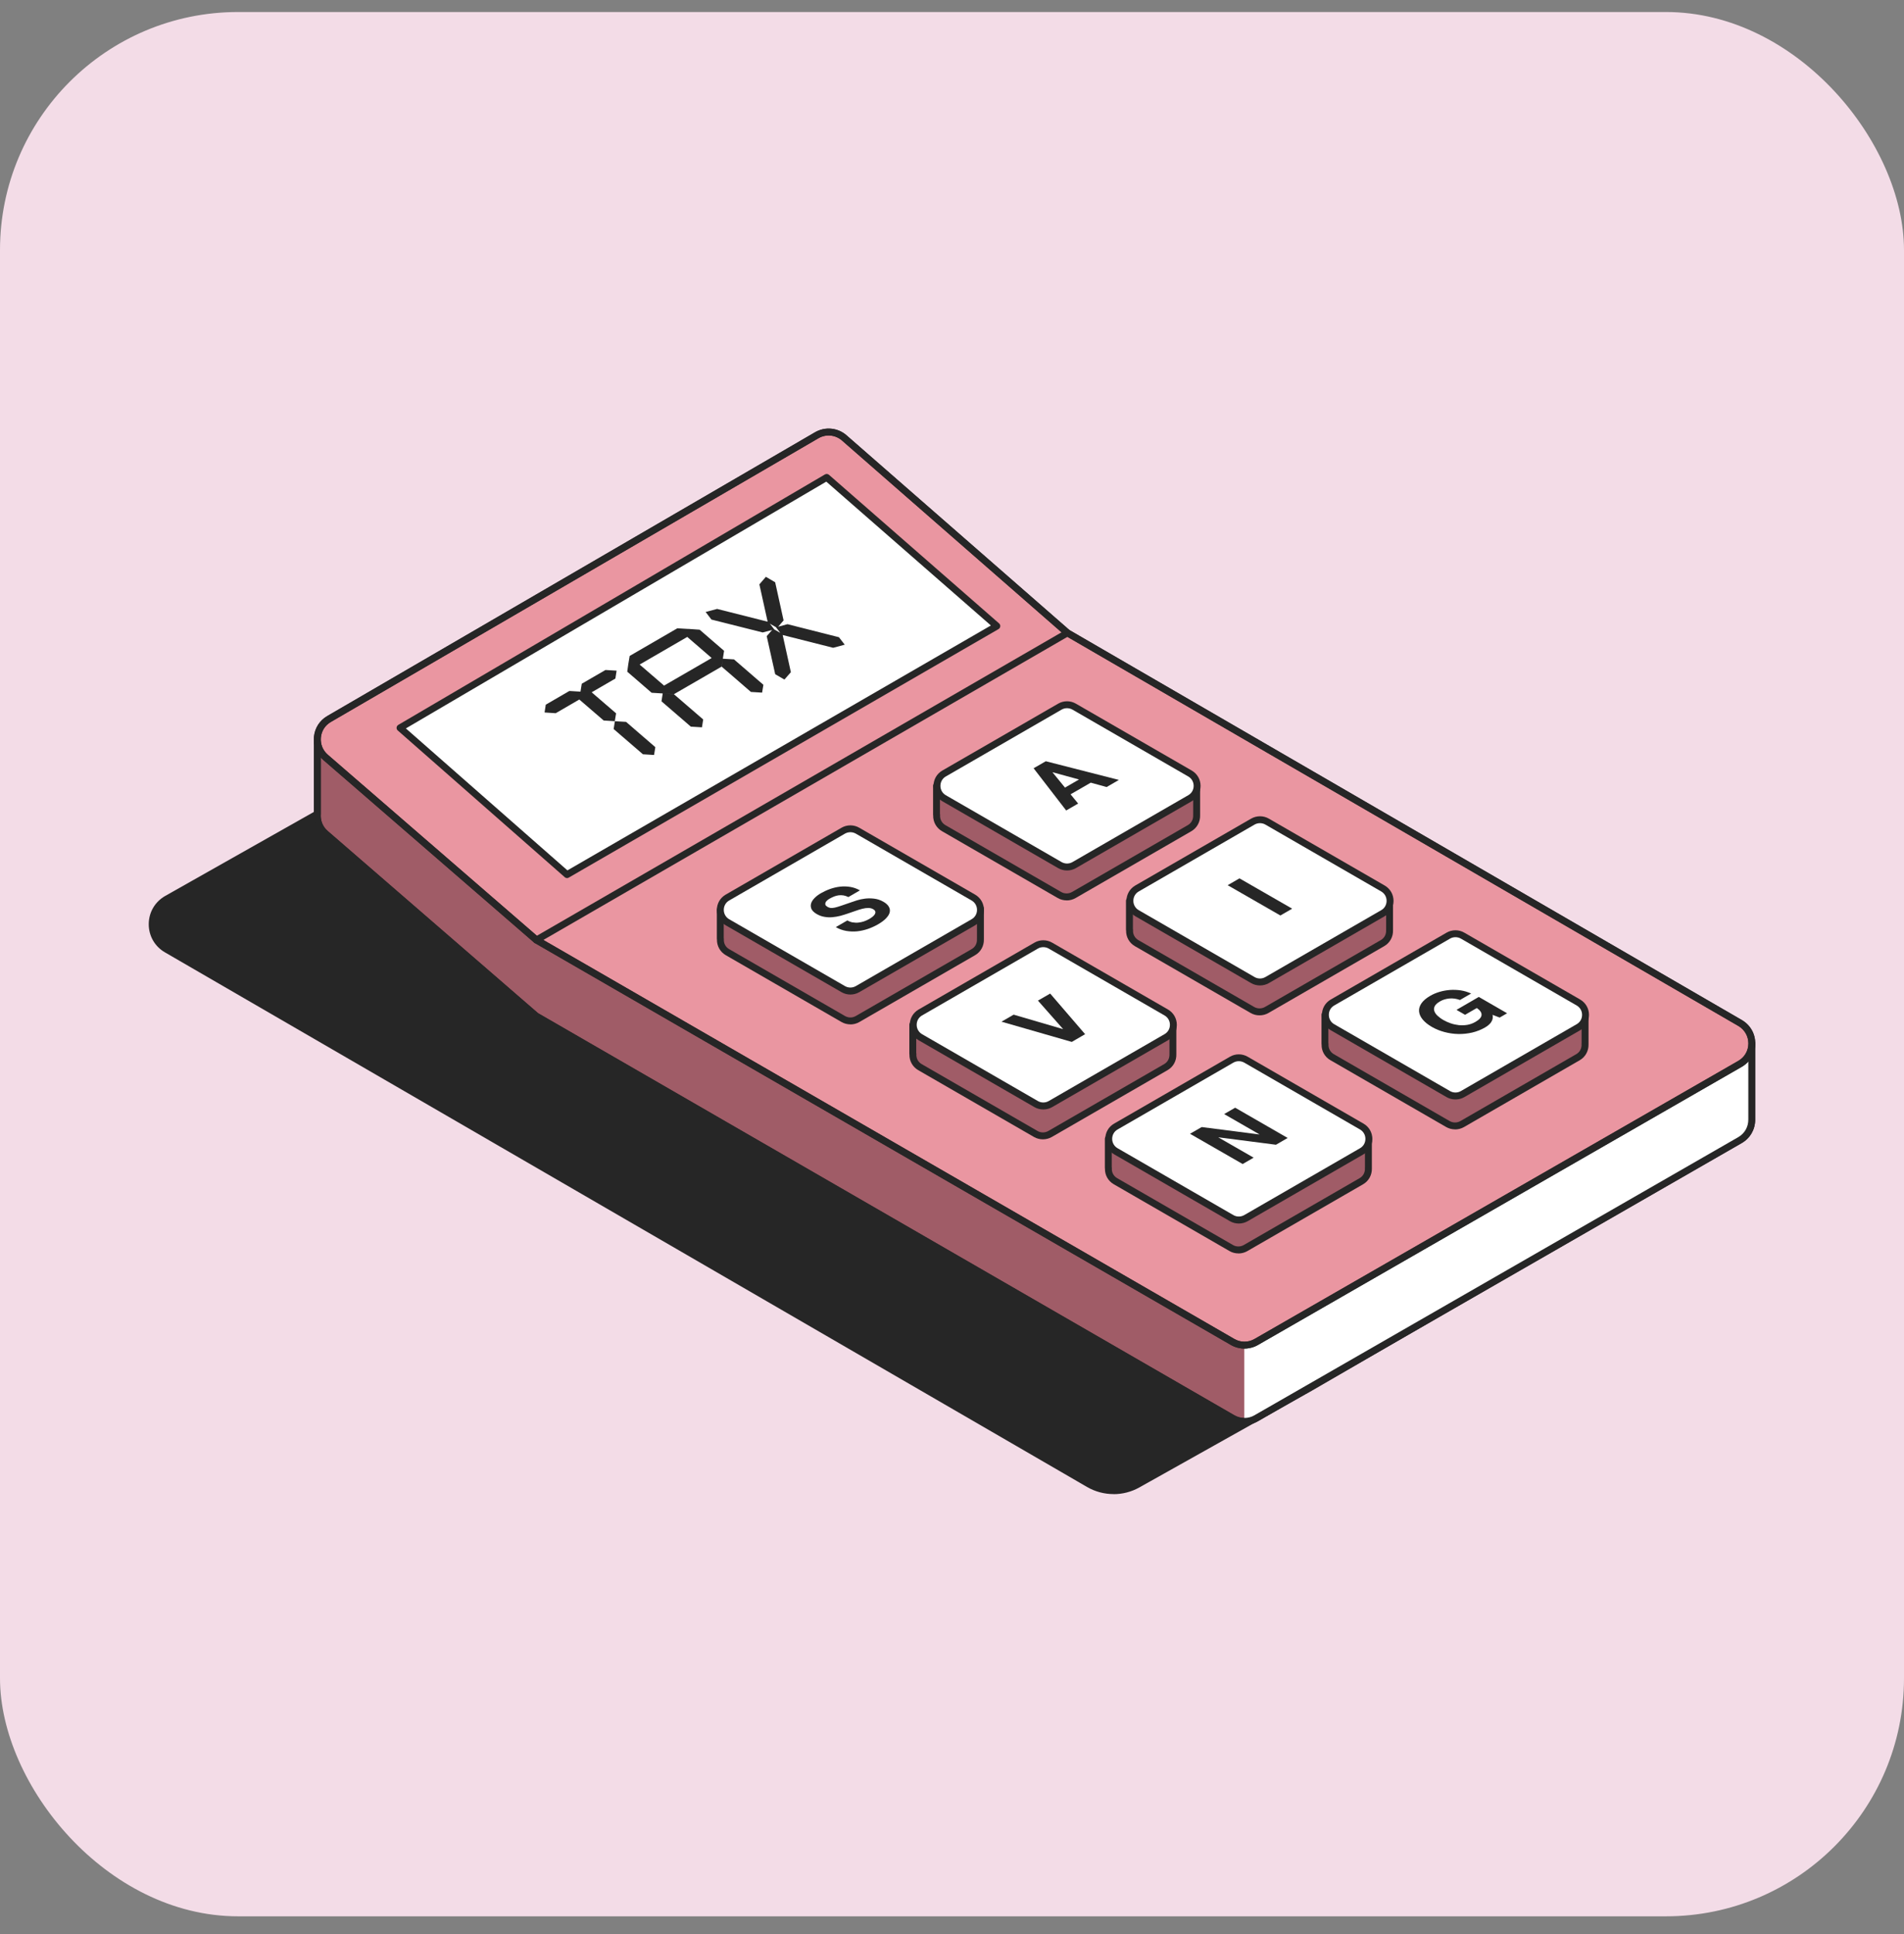 <svg width="64" height="65" viewBox="0 0 64 65" fill="none" xmlns="http://www.w3.org/2000/svg">
<rect x="0" y="0" width="64" height="65" fill="#808080" stroke="none"/>
<rect y="0.404" width="64" height="64" rx="8" fill="#F3DCE7"/>
<path d="M44.029 46.641L38.237 49.889C37.728 50.174 37.107 50.169 36.603 49.876L5.605 31.909C4.95 31.529 4.955 30.582 5.614 30.209L21.948 20.98L58.163 38.439L44.029 46.641Z" fill="#262626"/>
<path d="M37.431 50.214C37.124 50.214 36.817 50.135 36.544 49.977L5.546 32.008C5.202 31.81 4.998 31.453 5 31.056C5.002 30.658 5.211 30.304 5.557 30.109L21.891 20.879C21.923 20.86 21.964 20.859 21.999 20.876L58.214 38.336C58.253 38.354 58.277 38.393 58.279 38.436C58.281 38.48 58.259 38.52 58.221 38.542L44.088 46.744L38.296 49.991C38.029 50.14 37.73 50.216 37.432 50.216L37.431 50.214ZM21.953 21.11L5.671 30.31C5.399 30.464 5.234 30.743 5.233 31.056C5.231 31.369 5.392 31.65 5.662 31.807L36.66 49.774C37.127 50.044 37.71 50.048 38.18 49.785L43.972 46.539L57.914 38.447L21.953 21.11Z" fill="#262626"/>
<path d="M58.883 35.072L55.525 35.226L35.88 23.834L28.376 17.279C28.12 17.056 27.749 17.02 27.454 17.191L15.43 24.184L10.668 24.918V27.342C10.646 27.584 10.733 27.835 10.938 28.012L18.031 34.154L41.431 47.664C41.676 47.805 41.979 47.805 42.224 47.664L58.485 38.318C58.753 38.164 58.885 37.892 58.882 37.622V35.072H58.883Z" fill="#A05C67"/>
<path d="M41.83 47.888C41.673 47.888 41.515 47.847 41.376 47.767L17.975 34.257C17.975 34.257 17.962 34.249 17.956 34.244L10.863 28.102C10.64 27.908 10.527 27.627 10.553 27.332V24.919C10.553 24.862 10.595 24.814 10.651 24.805L15.391 24.074L27.397 17.091C27.735 16.894 28.159 16.936 28.453 17.192L35.948 23.739L55.552 35.108L58.877 34.956C58.908 34.954 58.939 34.965 58.962 34.989C58.986 35.01 58.998 35.041 58.998 35.072V37.622C58.998 37.622 58.998 37.629 58.998 37.633C58.998 37.961 58.828 38.254 58.542 38.419L42.283 47.765C42.143 47.846 41.986 47.886 41.83 47.886V47.888ZM18.1 34.06L41.492 47.565C41.7 47.686 41.96 47.686 42.168 47.565L58.428 38.219C58.643 38.095 58.769 37.873 58.767 37.625C58.767 37.62 58.767 37.615 58.767 37.612V35.196L55.529 35.345C55.508 35.348 55.484 35.34 55.466 35.33L35.821 23.938C35.821 23.938 35.808 23.93 35.802 23.925L28.298 17.37C28.079 17.18 27.763 17.149 27.512 17.294L15.487 24.288C15.475 24.296 15.461 24.301 15.447 24.302L10.784 25.022V27.345C10.764 27.574 10.848 27.784 11.015 27.928L18.099 34.063L18.1 34.06Z" fill="#262626"/>
<path d="M41.824 47.771V45.209L58.884 35.072V38.048L41.824 47.771Z" fill="white"/>
<path d="M41.83 47.887C41.674 47.887 41.515 47.847 41.376 47.766L17.975 34.256C17.975 34.256 17.963 34.248 17.956 34.244L10.863 28.101C10.64 27.907 10.527 27.627 10.553 27.332V24.919C10.553 24.862 10.595 24.814 10.651 24.804L15.392 24.074L27.397 17.091C27.735 16.894 28.159 16.936 28.453 17.192L35.948 23.739L55.553 35.107L58.877 34.956C58.909 34.954 58.94 34.965 58.963 34.988C58.986 35.01 58.998 35.041 58.998 35.072V37.621C58.998 37.621 58.998 37.629 58.998 37.632C58.998 37.961 58.828 38.254 58.543 38.418L42.283 47.765C42.144 47.845 41.987 47.886 41.83 47.886V47.887ZM18.101 34.059L41.492 47.565C41.7 47.685 41.961 47.685 42.168 47.565L58.428 38.218C58.643 38.094 58.769 37.872 58.767 37.624C58.767 37.62 58.767 37.615 58.767 37.612V35.196L55.529 35.345C55.508 35.348 55.484 35.34 55.466 35.329L35.821 23.937C35.821 23.937 35.809 23.93 35.803 23.925L28.298 17.37C28.08 17.179 27.763 17.148 27.512 17.294L15.488 24.288C15.475 24.296 15.461 24.3 15.447 24.302L10.784 25.021V27.344C10.764 27.574 10.848 27.783 11.015 27.927L18.099 34.062L18.101 34.059Z" fill="#262626"/>
<path d="M35.88 21.272L58.489 34.383C59.017 34.69 59.016 35.453 58.486 35.757L42.224 45.103C41.979 45.245 41.677 45.245 41.432 45.103L18.033 31.592L10.94 25.449C10.529 25.093 10.589 24.438 11.061 24.164L27.457 14.627C27.751 14.456 28.12 14.492 28.378 14.715L35.882 21.27L35.88 21.272Z" fill="#EA96A1"/>
<path d="M41.83 45.324C41.674 45.324 41.515 45.283 41.376 45.203L17.975 31.693C17.975 31.693 17.963 31.685 17.956 31.68L10.863 25.538C10.639 25.342 10.525 25.062 10.553 24.765C10.581 24.469 10.744 24.213 11.001 24.064L27.397 14.527C27.735 14.331 28.159 14.372 28.453 14.628L35.948 21.175L58.547 34.281C58.831 34.445 59.002 34.74 59 35.069C59 35.397 58.829 35.692 58.544 35.856L42.283 45.203C42.143 45.283 41.987 45.324 41.83 45.324ZM18.101 31.496L41.492 45.001C41.7 45.122 41.961 45.122 42.168 45.001L58.429 35.655C58.642 35.532 58.769 35.314 58.769 35.069C58.769 34.824 58.643 34.605 58.432 34.481L35.823 21.371C35.823 21.371 35.81 21.363 35.804 21.358L28.3 14.803C28.081 14.613 27.765 14.582 27.514 14.727L11.119 24.265C10.928 24.376 10.806 24.565 10.786 24.787C10.766 25.007 10.849 25.217 11.017 25.363L18.101 31.497V31.496Z" fill="#262626"/>
<path d="M18.032 31.708C17.992 31.708 17.953 31.688 17.932 31.649C17.899 31.593 17.919 31.522 17.974 31.491L35.821 21.171C35.877 21.138 35.948 21.159 35.979 21.213C36.012 21.269 35.992 21.34 35.937 21.371L18.09 31.691C18.071 31.702 18.051 31.707 18.032 31.707V31.708Z" fill="#262626"/>
<path d="M32.952 31.549H32.956V30.538L31.211 30.501L28.824 29.122C28.675 29.037 28.492 29.037 28.343 29.122L25.85 30.561L24.211 30.58V31.549H24.215C24.203 31.723 24.279 31.901 24.451 32L28.343 34.247C28.492 34.333 28.675 34.333 28.824 34.247L32.717 32C32.889 31.901 32.965 31.723 32.952 31.549Z" fill="#A05C67"/>
<path d="M28.584 34.427C28.48 34.427 28.378 34.401 28.286 34.348L24.394 32.101C24.206 31.992 24.095 31.792 24.099 31.575C24.098 31.567 24.096 31.558 24.096 31.549V30.58C24.096 30.516 24.147 30.463 24.211 30.463L25.82 30.445L28.288 29.021C28.472 28.914 28.7 28.914 28.885 29.021L31.245 30.384L32.959 30.422C33.022 30.422 33.072 30.474 33.072 30.538V31.549C33.072 31.549 33.072 31.561 33.072 31.567C33.078 31.789 32.968 31.992 32.777 32.102L28.885 34.349C28.793 34.402 28.689 34.429 28.587 34.429L28.584 34.427ZM24.327 31.519C24.33 31.532 24.332 31.544 24.332 31.557C24.321 31.701 24.387 31.828 24.51 31.899L28.402 34.146C28.516 34.212 28.654 34.212 28.767 34.146L32.659 31.899C32.782 31.83 32.848 31.701 32.838 31.557C32.838 31.546 32.838 31.535 32.839 31.524V30.649L31.209 30.614C31.189 30.614 31.171 30.608 31.153 30.598L28.767 29.221C28.654 29.156 28.516 29.156 28.402 29.221L25.909 30.66C25.892 30.67 25.872 30.676 25.852 30.676L24.327 30.693V31.518V31.519Z" fill="#262626"/>
<path d="M32.717 30.996L28.824 33.243C28.675 33.329 28.492 33.329 28.343 33.243L24.451 30.996C24.13 30.812 24.13 30.35 24.451 30.163L28.343 27.916C28.492 27.831 28.675 27.831 28.824 27.916L32.717 30.163C33.038 30.348 33.038 30.81 32.717 30.996Z" fill="white"/>
<path d="M28.584 33.425C28.48 33.425 28.378 33.398 28.286 33.345L24.394 31.098C24.208 30.99 24.096 30.797 24.096 30.582C24.096 30.366 24.208 30.173 24.394 30.066L28.286 27.819C28.471 27.712 28.699 27.712 28.883 27.819L32.776 30.066C32.963 30.174 33.073 30.366 33.073 30.582C33.073 30.797 32.962 30.991 32.776 31.098L28.883 33.345C28.792 33.398 28.688 33.425 28.585 33.425H28.584ZM28.584 27.969C28.52 27.969 28.458 27.985 28.402 28.017L24.51 30.264C24.397 30.329 24.329 30.447 24.329 30.579C24.329 30.711 24.397 30.828 24.51 30.894L28.402 33.141C28.516 33.206 28.654 33.206 28.767 33.141L32.659 30.894C32.774 30.828 32.841 30.711 32.841 30.579C32.841 30.447 32.772 30.329 32.659 30.264L28.767 28.017C28.711 27.985 28.647 27.969 28.585 27.969H28.584Z" fill="#262626"/>
<path d="M28.669 31C28.733 31.011 28.796 31.014 28.858 31.006C28.92 30.999 28.982 30.986 29.044 30.965C29.106 30.943 29.164 30.916 29.216 30.887C29.252 30.867 29.288 30.842 29.322 30.816C29.358 30.789 29.384 30.76 29.403 30.73C29.421 30.701 29.429 30.67 29.423 30.639C29.416 30.608 29.392 30.58 29.347 30.555C29.299 30.527 29.243 30.515 29.182 30.515C29.12 30.515 29.055 30.526 28.984 30.543C28.913 30.56 28.838 30.585 28.758 30.613C28.678 30.642 28.596 30.67 28.511 30.698C28.426 30.727 28.339 30.755 28.25 30.779C28.162 30.802 28.072 30.817 27.982 30.825C27.892 30.833 27.804 30.83 27.714 30.814C27.624 30.8 27.539 30.769 27.456 30.721C27.365 30.668 27.304 30.611 27.276 30.549C27.249 30.487 27.245 30.425 27.264 30.361C27.284 30.298 27.325 30.237 27.384 30.177C27.444 30.118 27.515 30.064 27.598 30.017C27.694 29.963 27.794 29.915 27.905 29.876C28.015 29.837 28.125 29.812 28.239 29.799C28.354 29.786 28.468 29.789 28.581 29.808C28.694 29.826 28.801 29.865 28.905 29.924L28.517 30.149C28.46 30.121 28.405 30.102 28.35 30.093C28.295 30.084 28.241 30.084 28.19 30.09C28.137 30.098 28.086 30.11 28.036 30.13C27.987 30.151 27.937 30.174 27.887 30.202C27.855 30.22 27.826 30.24 27.801 30.264C27.774 30.287 27.757 30.31 27.748 30.335C27.739 30.36 27.737 30.385 27.745 30.408C27.753 30.431 27.776 30.454 27.815 30.478C27.85 30.498 27.884 30.51 27.92 30.515C27.956 30.52 28.002 30.515 28.061 30.503C28.12 30.49 28.193 30.468 28.283 30.437C28.373 30.406 28.488 30.368 28.63 30.318C28.671 30.302 28.73 30.282 28.809 30.258C28.888 30.233 28.975 30.214 29.072 30.202C29.17 30.189 29.272 30.189 29.381 30.202C29.488 30.214 29.592 30.248 29.693 30.306C29.775 30.352 29.834 30.405 29.871 30.464C29.908 30.523 29.921 30.585 29.908 30.651C29.896 30.718 29.855 30.786 29.79 30.856C29.725 30.927 29.629 30.999 29.505 31.07C29.404 31.127 29.296 31.177 29.176 31.219C29.058 31.259 28.936 31.287 28.812 31.3C28.688 31.312 28.564 31.307 28.441 31.286C28.319 31.264 28.202 31.222 28.094 31.159L28.483 30.934C28.544 30.968 28.605 30.991 28.669 31.002V31Z" fill="#262626"/>
<path d="M40.22 27.38H40.223V26.369L38.479 26.332L36.092 24.953C35.943 24.868 35.76 24.868 35.611 24.953L33.118 26.392L31.479 26.411V27.38H31.483C31.471 27.554 31.547 27.732 31.719 27.831L35.611 30.078C35.76 30.164 35.943 30.164 36.092 30.078L39.984 27.831C40.157 27.732 40.233 27.554 40.22 27.38Z" fill="#A05C67"/>
<path d="M35.852 30.26C35.748 30.26 35.646 30.234 35.554 30.181L31.662 27.934C31.474 27.825 31.363 27.625 31.367 27.408C31.366 27.401 31.364 27.391 31.364 27.382V26.413C31.364 26.349 31.415 26.296 31.479 26.296L33.088 26.278L35.556 24.854C35.739 24.747 35.968 24.747 36.153 24.854L38.513 26.217L40.227 26.255C40.29 26.255 40.34 26.307 40.34 26.371V27.382C40.34 27.382 40.34 27.394 40.34 27.401C40.346 27.622 40.236 27.825 40.045 27.936L36.153 30.183C36.061 30.235 35.957 30.262 35.855 30.262L35.852 30.26ZM31.595 27.351C31.598 27.363 31.6 27.376 31.6 27.388C31.589 27.532 31.656 27.66 31.778 27.731L35.67 29.978C35.782 30.043 35.922 30.043 36.035 29.978L39.927 27.731C40.05 27.661 40.116 27.532 40.106 27.388C40.106 27.377 40.106 27.366 40.107 27.355V26.481L38.477 26.445C38.457 26.445 38.438 26.439 38.422 26.43L36.035 25.053C35.922 24.988 35.784 24.988 35.67 25.053L33.177 26.492C33.16 26.501 33.14 26.507 33.12 26.507L31.595 26.524V27.349V27.351Z" fill="#262626"/>
<path d="M39.999 26.828L36.106 29.075C35.958 29.161 35.775 29.161 35.626 29.075L31.733 26.828C31.412 26.644 31.412 26.182 31.733 25.996L35.626 23.748C35.775 23.663 35.958 23.663 36.106 23.748L39.999 25.996C40.32 26.18 40.32 26.642 39.999 26.828Z" fill="white"/>
<path d="M35.866 29.255C35.762 29.255 35.66 29.229 35.568 29.176L31.676 26.929C31.488 26.82 31.378 26.628 31.378 26.413C31.378 26.197 31.49 26.003 31.676 25.896L35.568 23.649C35.753 23.542 35.981 23.542 36.165 23.649L40.057 25.896C40.245 26.005 40.355 26.197 40.355 26.413C40.355 26.628 40.244 26.822 40.057 26.929L36.165 29.176C36.074 29.229 35.97 29.255 35.867 29.255H35.866ZM35.866 23.801C35.802 23.801 35.74 23.817 35.684 23.849L31.792 26.096C31.679 26.161 31.611 26.279 31.611 26.411C31.611 26.543 31.679 26.661 31.792 26.726L35.684 28.973C35.798 29.038 35.937 29.038 36.049 28.973L39.941 26.726C40.056 26.661 40.123 26.543 40.123 26.411C40.123 26.279 40.054 26.161 39.941 26.096L36.049 23.849C35.993 23.817 35.929 23.801 35.867 23.801H35.866Z" fill="#262626"/>
<path d="M35.153 25.584L37.61 26.212L37.198 26.451L36.664 26.304L35.985 26.696L36.24 27.006L35.838 27.239L34.743 25.82L35.153 25.584ZM36.267 26.197L35.385 25.955L35.38 25.958L35.798 26.47L36.267 26.199V26.197Z" fill="#262626"/>
<path d="M39.422 35.412H39.425V34.401L37.681 34.364L35.294 32.985C35.145 32.9 34.962 32.9 34.813 32.985L32.32 34.424L30.681 34.443V35.412H30.685C30.673 35.586 30.749 35.764 30.921 35.864L34.813 38.111C34.962 38.196 35.145 38.196 35.294 38.111L39.187 35.864C39.359 35.764 39.435 35.586 39.422 35.412Z" fill="#A05C67"/>
<path d="M35.054 38.291C34.95 38.291 34.847 38.264 34.756 38.212L30.863 35.965C30.676 35.856 30.564 35.656 30.569 35.439C30.567 35.431 30.566 35.422 30.566 35.413V34.443C30.566 34.38 30.617 34.327 30.681 34.327L32.29 34.309L34.758 32.885C34.94 32.778 35.17 32.778 35.355 32.885L37.715 34.248L39.428 34.285C39.492 34.285 39.541 34.338 39.541 34.402V35.413C39.541 35.413 39.541 35.425 39.541 35.431C39.548 35.653 39.438 35.855 39.247 35.965L35.355 38.212C35.263 38.264 35.159 38.291 35.057 38.291H35.054ZM30.798 35.383C30.802 35.396 30.803 35.408 30.803 35.42C30.792 35.565 30.859 35.692 30.981 35.763L34.874 38.01C34.985 38.075 35.125 38.075 35.238 38.01L39.131 35.763C39.253 35.693 39.318 35.565 39.309 35.42C39.309 35.41 39.309 35.399 39.31 35.388V34.515L37.681 34.479C37.66 34.479 37.642 34.473 37.625 34.464L35.238 33.087C35.125 33.021 34.987 33.021 34.874 33.087L32.38 34.526C32.363 34.535 32.343 34.541 32.323 34.541L30.798 34.558V35.383Z" fill="#262626"/>
<path d="M39.201 34.859L35.308 37.106C35.16 37.191 34.977 37.191 34.828 37.106L30.935 34.859C30.614 34.675 30.614 34.212 30.935 34.026L34.828 31.779C34.977 31.694 35.16 31.694 35.308 31.779L39.201 34.026C39.522 34.211 39.522 34.673 39.201 34.859Z" fill="white"/>
<path d="M35.068 37.287C34.964 37.287 34.862 37.261 34.77 37.208L30.878 34.961C30.69 34.853 30.58 34.66 30.58 34.445C30.58 34.229 30.692 34.035 30.878 33.928L34.77 31.681C34.955 31.574 35.183 31.574 35.367 31.681L39.26 33.928C39.447 34.037 39.557 34.229 39.557 34.445C39.557 34.66 39.446 34.854 39.26 34.961L35.367 37.208C35.276 37.261 35.172 37.287 35.07 37.287H35.068ZM35.068 31.832C35.005 31.832 34.942 31.847 34.887 31.88L30.994 34.127C30.88 34.192 30.813 34.31 30.813 34.442C30.813 34.574 30.881 34.691 30.994 34.757L34.887 37.004C34.998 37.069 35.138 37.069 35.251 37.004L39.143 34.757C39.258 34.691 39.325 34.574 39.325 34.442C39.325 34.31 39.257 34.192 39.143 34.127L35.251 31.88C35.195 31.847 35.132 31.832 35.07 31.832H35.068Z" fill="#262626"/>
<path d="M36.026 35.017L33.663 34.337L34.072 34.101L35.725 34.585L35.73 34.581L34.889 33.629L35.3 33.392L36.474 34.757L36.028 35.016L36.026 35.017Z" fill="#262626"/>
<path d="M46.705 31.245H46.708V30.234L44.963 30.197L42.577 28.818C42.428 28.733 42.245 28.733 42.096 28.818L39.602 30.257L37.963 30.276V31.245H37.968C37.955 31.419 38.031 31.597 38.204 31.696L42.096 33.943C42.245 34.028 42.428 34.028 42.577 33.943L46.469 31.696C46.641 31.597 46.717 31.419 46.705 31.245Z" fill="#A05C67"/>
<path d="M42.336 34.124C42.232 34.124 42.13 34.098 42.038 34.045L38.146 31.798C37.959 31.69 37.847 31.49 37.852 31.273C37.85 31.265 37.848 31.256 37.848 31.246V30.277C37.848 30.213 37.9 30.161 37.963 30.161L39.573 30.142L42.04 28.718C42.223 28.611 42.453 28.611 42.637 28.718L44.997 30.081L46.711 30.119C46.775 30.119 46.824 30.172 46.824 30.235V31.246C46.824 31.246 46.824 31.259 46.824 31.265C46.83 31.486 46.72 31.688 46.529 31.798L42.637 34.045C42.546 34.098 42.442 34.124 42.339 34.124H42.336ZM38.081 31.215C38.084 31.227 38.086 31.24 38.086 31.252C38.075 31.397 38.142 31.524 38.264 31.595L42.156 33.842C42.268 33.907 42.408 33.907 42.521 33.842L46.413 31.595C46.536 31.525 46.601 31.397 46.592 31.252C46.592 31.241 46.592 31.231 46.593 31.22V30.347L44.963 30.311C44.943 30.311 44.924 30.305 44.907 30.296L42.521 28.919C42.408 28.853 42.27 28.853 42.156 28.919L39.663 30.358C39.646 30.367 39.626 30.373 39.605 30.373L38.081 30.39V31.215Z" fill="#262626"/>
<path d="M46.484 30.692L42.592 32.939C42.443 33.024 42.26 33.024 42.111 32.939L38.219 30.692C37.898 30.508 37.898 30.045 38.219 29.859L42.111 27.612C42.26 27.527 42.443 27.527 42.592 27.612L46.484 29.859C46.805 30.044 46.805 30.506 46.484 30.692Z" fill="white"/>
<path d="M42.351 33.119C42.248 33.119 42.145 33.093 42.054 33.04L38.161 30.793C37.974 30.684 37.864 30.492 37.864 30.277C37.864 30.061 37.975 29.867 38.161 29.76L42.054 27.513C42.238 27.408 42.466 27.406 42.651 27.513L46.543 29.76C46.731 29.869 46.841 30.061 46.841 30.277C46.841 30.492 46.729 30.686 46.543 30.793L42.651 33.04C42.559 33.093 42.455 33.119 42.353 33.119H42.351ZM42.351 27.665C42.288 27.665 42.226 27.681 42.17 27.713L38.278 29.96C38.163 30.026 38.096 30.143 38.096 30.275C38.096 30.407 38.164 30.525 38.278 30.59L42.17 32.837C42.282 32.902 42.421 32.902 42.534 32.837L46.427 30.59C46.542 30.525 46.608 30.407 46.608 30.275C46.608 30.143 46.54 30.026 46.427 29.96L42.534 27.713C42.479 27.681 42.415 27.665 42.353 27.665H42.351Z" fill="#262626"/>
<path d="M41.663 29.52L43.434 30.539L43.038 30.768L41.266 29.75L41.663 29.52Z" fill="#262626"/>
<path d="M45.994 39.246H45.997V38.235L44.252 38.197L41.866 36.819C41.717 36.734 41.534 36.734 41.385 36.819L38.892 38.258L37.252 38.277V39.246H37.257C37.245 39.419 37.321 39.598 37.493 39.697L41.385 41.944C41.534 42.029 41.717 42.029 41.866 41.944L45.758 39.697C45.93 39.598 46.006 39.419 45.994 39.246Z" fill="#A05C67"/>
<path d="M41.625 42.125C41.522 42.125 41.419 42.099 41.328 42.046L37.435 39.799C37.248 39.691 37.136 39.491 37.141 39.273C37.139 39.266 37.138 39.256 37.138 39.247V38.278C37.138 38.214 37.189 38.162 37.252 38.162L38.862 38.143L41.329 36.719C41.514 36.612 41.742 36.612 41.926 36.719L44.286 38.083L46 38.12C46.064 38.12 46.113 38.172 46.113 38.236V39.247C46.113 39.247 46.113 39.26 46.113 39.266C46.12 39.487 46.009 39.691 45.819 39.801L41.926 42.048C41.835 42.1 41.731 42.127 41.629 42.127L41.625 42.125ZM37.369 39.216C37.372 39.228 37.373 39.241 37.373 39.253C37.362 39.398 37.429 39.525 37.552 39.596L41.444 41.843C41.556 41.908 41.695 41.908 41.808 41.843L45.701 39.596C45.823 39.526 45.89 39.398 45.879 39.253C45.879 39.242 45.879 39.232 45.881 39.221V38.346L44.251 38.312C44.231 38.312 44.212 38.306 44.195 38.297L41.808 36.919C41.697 36.854 41.557 36.854 41.444 36.919L38.95 38.358C38.933 38.368 38.913 38.374 38.893 38.374L37.369 38.391V39.216Z" fill="#262626"/>
<path d="M45.772 38.694L41.88 40.941C41.731 41.026 41.548 41.026 41.399 40.941L37.507 38.694C37.186 38.51 37.186 38.047 37.507 37.861L41.399 35.614C41.548 35.529 41.731 35.529 41.88 35.614L45.772 37.861C46.093 38.046 46.093 38.508 45.772 38.694Z" fill="white"/>
<path d="M41.64 41.121C41.536 41.121 41.433 41.094 41.342 41.042L37.45 38.795C37.262 38.686 37.152 38.494 37.152 38.278C37.152 38.063 37.263 37.869 37.45 37.762L41.342 35.515C41.526 35.408 41.754 35.408 41.939 35.515L45.831 37.762C46.019 37.87 46.129 38.063 46.129 38.278C46.129 38.494 46.017 38.688 45.831 38.795L41.939 41.042C41.847 41.094 41.743 41.121 41.641 41.121H41.64ZM41.64 35.665C41.576 35.665 41.514 35.681 41.458 35.713L37.566 37.96C37.451 38.026 37.384 38.143 37.384 38.275C37.384 38.407 37.453 38.525 37.566 38.59L41.458 40.837C41.57 40.902 41.709 40.902 41.823 40.837L45.715 38.59C45.83 38.525 45.896 38.407 45.896 38.275C45.896 38.143 45.828 38.026 45.715 37.96L41.823 35.713C41.767 35.681 41.703 35.665 41.641 35.665H41.64Z" fill="#262626"/>
<path d="M40.391 37.878L42.328 38.127L42.333 38.124L41.148 37.442L41.518 37.228L43.283 38.245L42.889 38.473L40.96 38.224L40.956 38.227L42.139 38.907L41.77 39.121L40 38.104L40.394 37.878H40.391Z" fill="#262626"/>
<path d="M53.276 35.076H53.279V34.065L51.535 34.028L49.148 32.649C48.999 32.564 48.816 32.564 48.667 32.649L46.174 34.089L44.535 34.107V35.076H44.539C44.527 35.25 44.603 35.428 44.775 35.528L48.667 37.775C48.816 37.86 48.999 37.86 49.148 37.775L53.041 35.528C53.213 35.428 53.289 35.25 53.276 35.076Z" fill="#A05C67"/>
<path d="M48.908 37.956C48.804 37.956 48.702 37.93 48.61 37.877L44.718 35.63C44.53 35.522 44.418 35.322 44.423 35.105C44.422 35.095 44.42 35.087 44.42 35.078V34.109C44.42 34.045 44.471 33.993 44.535 33.993L46.144 33.974L48.612 32.55C48.796 32.444 49.024 32.444 49.209 32.55L51.569 33.914L53.282 33.951C53.346 33.951 53.396 34.004 53.396 34.067V35.078C53.396 35.078 53.396 35.091 53.396 35.097C53.402 35.319 53.292 35.522 53.101 35.632L49.209 37.879C49.117 37.931 49.013 37.958 48.911 37.958L48.908 37.956ZM44.651 35.049C44.654 35.061 44.656 35.074 44.656 35.086C44.645 35.23 44.712 35.357 44.834 35.429L48.726 37.676C48.838 37.741 48.978 37.741 49.091 37.676L52.983 35.429C53.106 35.359 53.172 35.23 53.161 35.086C53.161 35.075 53.161 35.064 53.163 35.053V34.179L51.533 34.145C51.513 34.145 51.494 34.138 51.477 34.129L49.091 32.751C48.979 32.685 48.84 32.685 48.726 32.751L46.233 34.19C46.216 34.199 46.196 34.205 46.175 34.205L44.651 34.222V35.047V35.049Z" fill="#262626"/>
<path d="M53.055 34.525L49.162 36.772C49.013 36.857 48.831 36.857 48.682 36.772L44.789 34.525C44.468 34.34 44.468 33.878 44.789 33.692L48.682 31.445C48.831 31.36 49.013 31.36 49.162 31.445L53.055 33.692C53.376 33.876 53.376 34.339 53.055 34.525Z" fill="white"/>
<path d="M48.922 36.951C48.818 36.951 48.716 36.925 48.624 36.872L44.732 34.625C44.544 34.517 44.434 34.324 44.434 34.109C44.434 33.893 44.546 33.699 44.732 33.592L48.624 31.345C48.809 31.238 49.037 31.238 49.221 31.345L53.114 33.592C53.301 33.701 53.411 33.893 53.411 34.109C53.411 34.324 53.3 34.518 53.114 34.625L49.221 36.872C49.13 36.925 49.026 36.951 48.923 36.951H48.922ZM48.922 31.497C48.858 31.497 48.796 31.513 48.741 31.545L44.848 33.792C44.733 33.858 44.667 33.975 44.667 34.107C44.667 34.239 44.735 34.357 44.848 34.422L48.741 36.669C48.852 36.734 48.992 36.734 49.105 36.669L52.997 34.422C53.112 34.357 53.179 34.239 53.179 34.107C53.179 33.975 53.111 33.858 52.997 33.792L49.105 31.545C49.049 31.513 48.986 31.497 48.923 31.497H48.922Z" fill="#262626"/>
<path d="M50.127 34.349C50.077 34.419 50.009 34.478 49.922 34.529C49.786 34.608 49.64 34.665 49.483 34.703C49.327 34.738 49.17 34.755 49.013 34.751C48.855 34.748 48.702 34.724 48.55 34.684C48.398 34.644 48.258 34.586 48.129 34.512C47.998 34.436 47.895 34.354 47.822 34.265C47.749 34.177 47.709 34.087 47.7 33.995C47.691 33.904 47.717 33.812 47.779 33.721C47.841 33.631 47.94 33.546 48.077 33.467C48.168 33.414 48.27 33.37 48.384 33.336C48.497 33.302 48.615 33.281 48.736 33.271C48.858 33.262 48.979 33.267 49.102 33.285C49.224 33.304 49.34 33.34 49.451 33.391L49.075 33.608C48.953 33.564 48.835 33.547 48.719 33.558C48.602 33.569 48.497 33.6 48.402 33.656C48.314 33.707 48.255 33.76 48.227 33.816C48.199 33.871 48.194 33.926 48.213 33.98C48.232 34.036 48.267 34.089 48.323 34.14C48.379 34.191 48.444 34.24 48.522 34.284C48.599 34.327 48.677 34.363 48.764 34.392C48.85 34.422 48.942 34.442 49.037 34.453C49.131 34.462 49.226 34.459 49.32 34.444C49.415 34.428 49.508 34.394 49.596 34.343C49.727 34.267 49.795 34.191 49.8 34.112C49.806 34.033 49.753 33.955 49.641 33.878L49.246 34.106L48.958 33.94L49.708 33.505L50.659 34.054L50.409 34.199L50.17 34.107C50.189 34.199 50.173 34.279 50.124 34.349H50.127Z" fill="#262626"/>
<path d="M13.447 24.463L27.788 16.044L33.506 21.041L19.061 29.395L13.447 24.463Z" fill="white"/>
<path d="M19.061 29.511C19.033 29.511 19.006 29.502 18.983 29.481L13.37 24.55C13.341 24.525 13.328 24.49 13.331 24.452C13.334 24.415 13.355 24.383 13.388 24.362L27.729 15.945C27.773 15.92 27.827 15.925 27.864 15.957L33.583 20.952C33.611 20.977 33.627 21.014 33.622 21.052C33.619 21.089 33.597 21.123 33.565 21.142L19.118 29.495C19.099 29.506 19.079 29.511 19.059 29.511H19.061ZM13.644 24.482L19.073 29.252L33.307 21.021L27.774 16.187L13.644 24.48V24.482Z" fill="#262626"/>
<path d="M41.83 45.324C41.674 45.324 41.515 45.283 41.376 45.203L17.975 31.693C17.975 31.693 17.963 31.685 17.956 31.68L10.863 25.538C10.639 25.342 10.525 25.062 10.553 24.765C10.581 24.469 10.744 24.213 11.001 24.064L27.397 14.527C27.735 14.331 28.159 14.372 28.453 14.628L35.948 21.175L58.547 34.281C58.831 34.445 59.002 34.74 59 35.069C59 35.397 58.829 35.692 58.544 35.856L42.283 45.203C42.143 45.283 41.987 45.324 41.83 45.324ZM18.101 31.496L41.492 45.001C41.7 45.122 41.961 45.122 42.168 45.001L58.429 35.655C58.642 35.532 58.769 35.314 58.769 35.069C58.769 34.824 58.643 34.605 58.432 34.481L35.823 21.371C35.823 21.371 35.81 21.363 35.804 21.358L28.3 14.803C28.081 14.613 27.765 14.582 27.514 14.727L11.119 24.265C10.928 24.376 10.806 24.565 10.786 24.787C10.766 25.007 10.849 25.217 11.017 25.363L18.101 31.497V31.496Z" fill="#262626"/>
<path d="M19.512 23.244L19.473 23.509L18.679 23.97L18.305 23.945L18.345 23.683L19.139 23.222L19.513 23.245L19.512 23.244ZM19.512 23.244L19.888 23.267L20.709 23.974L20.665 24.238L20.292 24.215L19.471 23.508L19.51 23.242L19.512 23.244ZM21.983 25.373L21.611 25.35L20.627 24.502L20.668 24.239L21.044 24.261L22.028 25.111L21.985 25.375L21.983 25.373ZM20.726 22.54L20.685 22.805L19.888 23.267L19.512 23.244L19.555 22.979L20.352 22.517L20.726 22.54Z" fill="#262626"/>
<path d="M21.904 23.283L21.084 22.574L21.121 22.307L21.5 22.334L22.322 23.042L22.28 23.306L21.906 23.283H21.904ZM23.221 24.421L23.595 24.444L23.637 24.18L22.65 23.329L22.276 23.306L22.235 23.57L23.221 24.421ZM21.165 22.045L22.767 21.116L23.14 21.138L23.102 21.406L21.5 22.335L21.121 22.309L21.165 22.047V22.045ZM22.32 23.042L23.923 22.115L24.297 22.137L24.257 22.403L22.653 23.331L22.278 23.306L22.322 23.044L22.32 23.042ZM23.517 21.163L24.339 21.873L24.297 22.138L23.922 22.115L23.1 21.405L23.139 21.136L23.517 21.163ZM25.659 23.014L24.672 22.161L24.297 22.138L24.255 22.402L25.241 23.255L25.617 23.278L25.66 23.014H25.659Z" fill="#262626"/>
<path d="M23.72 20.567L24.105 20.465L25.831 20.901L26.025 21.152L25.637 21.256L23.913 20.822L23.72 20.569V20.567ZM25.989 21.132L26.302 21.313L26.584 22.591L26.367 22.839L26.057 22.659L25.772 21.38L25.989 21.132ZM28.394 21.667L28.005 21.771L26.277 21.334L26.084 21.082L26.471 20.978L28.2 21.416L28.394 21.667ZM26.122 21.102L25.809 20.921L25.525 19.639L25.744 19.386L26.056 19.569L26.339 20.851L26.124 21.101L26.122 21.102Z" fill="#262626"/>
</svg>
